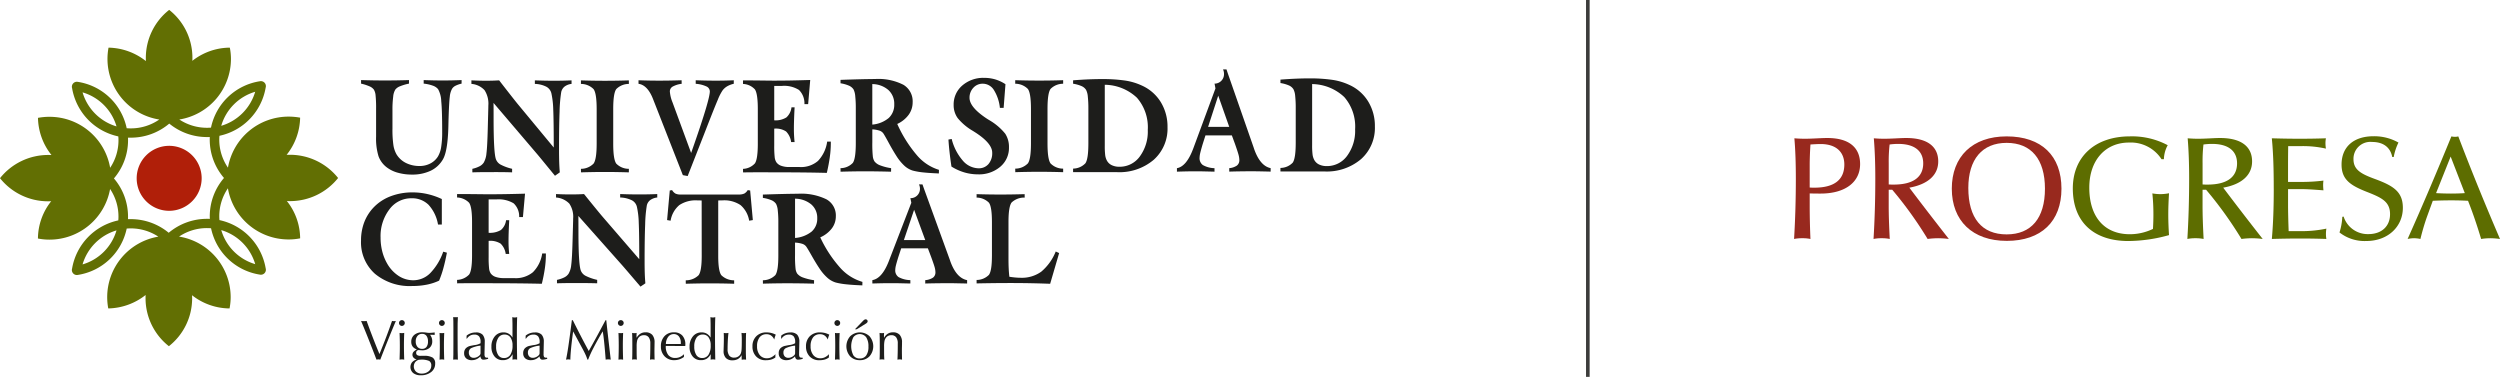 <svg id="Grupo_277" data-name="Grupo 277" xmlns="http://www.w3.org/2000/svg" xmlns:xlink="http://www.w3.org/1999/xlink" width="475.566" height="71.687" viewBox="0 0 475.566 71.687">
  <defs>
    <clipPath id="clip-path">
      <rect id="Rectángulo_262" data-name="Rectángulo 262" width="475.566" height="71.687" fill="none"/>
    </clipPath>
  </defs>
  <path id="Trazado_1189" data-name="Trazado 1189" d="M225.943,0V71.687h.688V0Z" transform="translate(75.76 0)" fill="#3c3c3b"/>
  <g id="Grupo_276" data-name="Grupo 276" transform="translate(0 0)">
    <g id="Grupo_275" data-name="Grupo 275" clip-path="url(#clip-path)">
      <path id="Trazado_1190" data-name="Trazado 1190" d="M255.918,27.454c0-2.943-.084-5.523-.279-7.738.672.057,1.345.084,1.962.084,1.6,0,3.028-.139,4.318-.139,4.066,0,6.224,1.765,6.224,4.962,0,3.392-2.776,5.607-7.514,5.607-.589,0-1.261,0-2.075-.028v2.355c0,1.541.029,3.644.142,6.308a7.2,7.2,0,0,0-1.544-.14,7.424,7.424,0,0,0-1.569.14c.224-3.728.335-7.542.335-11.412m3.533,1.654c3.784,0,5.691-1.514,5.691-4.4,0-2.413-1.6-3.9-4.513-3.9-.393,0-1.066.028-1.934.085-.112,1.793-.142,3.082-.142,3.812V29.08c.308.028.617.028.9.028" transform="translate(85.698 6.592)" fill="#98291e"/>
      <path id="Trazado_1191" data-name="Trazado 1191" d="M269.985,38.865a7.168,7.168,0,0,0-1.542-.139,7.317,7.317,0,0,0-1.541.139c.224-3.7.336-7.514.336-11.494,0-2.8-.085-5.328-.282-7.655q1.009.086,1.935.085c1.6,0,3.028-.14,4.233-.14,3.983,0,6.085,1.6,6.085,4.457,0,2.55-1.907,4.345-5.495,4.99q3.363,4.459,7.514,9.757a16.756,16.756,0,0,0-2.048-.139,15.815,15.815,0,0,0-1.99.139,73.647,73.647,0,0,0-6.729-9.364h-.673v3.057c0,1.962.084,4.065.2,6.308m.757-10.345c3.7,0,5.607-1.43,5.607-4.037,0-2.355-1.654-3.7-4.738-3.7a11.7,11.7,0,0,0-1.654.112,28.143,28.143,0,0,0-.168,3.56v4.038c.337.028.645.028.953.028" transform="translate(89.494 6.592)" fill="#98291e"/>
      <path id="Trazado_1192" data-name="Trazado 1192" d="M278.052,29.382c0-6.113,3.926-9.953,10.43-9.953,6.646,0,10.43,3.7,10.43,9.953,0,6.224-3.842,9.924-10.4,9.924-6.532,0-10.458-3.84-10.458-9.924m3.141-.14c0,5.748,2.58,8.83,7.289,8.83,4.682,0,7.289-3.082,7.289-8.69s-2.608-8.72-7.289-8.72c-4.654,0-7.289,3.141-7.289,8.579" transform="translate(93.232 6.515)" fill="#98291e"/>
      <path id="Trazado_1193" data-name="Trazado 1193" d="M305.891,39.335c-6.729,0-10.6-3.7-10.6-10.009,0-6,4.206-9.9,10.877-9.9a14.433,14.433,0,0,1,7.177,1.682,5.816,5.816,0,0,0-.728,2.664h-.449a6.955,6.955,0,0,0-6.2-3.169c-4.456,0-7.542,3.336-7.542,8.578,0,5.58,2.888,8.86,7.71,8.86a10.193,10.193,0,0,0,4.4-1.009c.057-.924.086-1.821.086-2.747a38.388,38.388,0,0,0-.2-4.009,9.055,9.055,0,0,0,1.487.139,8.536,8.536,0,0,0,1.681-.168c-.083,1.375-.14,2.72-.14,4.038s.057,2.635.14,3.924a29.1,29.1,0,0,1-7.709,1.122" transform="translate(99.013 6.515)" fill="#5d6d00"/>
      <path id="Trazado_1194" data-name="Trazado 1194" d="M314.695,38.865a7.184,7.184,0,0,0-1.542-.139,7.33,7.33,0,0,0-1.542.139c.224-3.7.337-7.514.337-11.494,0-2.8-.085-5.328-.28-7.655.673.057,1.317.085,1.935.085,1.6,0,3.028-.14,4.233-.14,3.982,0,6.085,1.6,6.085,4.457,0,2.55-1.907,4.345-5.495,4.99,2.242,2.972,4.736,6.225,7.514,9.757a16.756,16.756,0,0,0-2.048-.139,15.816,15.816,0,0,0-1.99.139,73.92,73.92,0,0,0-6.729-9.364H314.5v3.057c0,1.962.084,4.065.2,6.308m.756-10.345c3.7,0,5.607-1.43,5.607-4.037,0-2.355-1.653-3.7-4.738-3.7a11.723,11.723,0,0,0-1.654.112,28.368,28.368,0,0,0-.167,3.56v4.038c.336.028.645.028.952.028" transform="translate(104.485 6.592)" fill="#5d6d00"/>
      <path id="Trazado_1195" data-name="Trazado 1195" d="M324.007,29.291c0-3.561-.083-6.758-.365-9.59,1.852.057,3.619.085,5.329.085q2.606,0,4.962-.085a5.149,5.149,0,0,0-.087.955,6.525,6.525,0,0,0,.087,1.009,19.879,19.879,0,0,0-4.627-.477h-2.55c-.029,2.074-.029,3.393-.029,3.924V28h2.832a33.447,33.447,0,0,0,3.9-.251,7.42,7.42,0,0,0-.057.841c0,.307.029.644.057,1.008-1.823-.14-3.138-.224-3.982-.224h-2.747v2.972c0,1.066.029,2.748.112,5.019h2.552a23.138,23.138,0,0,0,4.626-.478,5.985,5.985,0,0,0-.083,1.009,5.128,5.128,0,0,0,.083.953q-2.354-.084-4.963-.084c-1.737,0-3.532.028-5.411.084.252-2.831.365-6,.365-9.559" transform="translate(108.519 6.606)" fill="#5d6d00"/>
      <path id="Trazado_1196" data-name="Trazado 1196" d="M334.067,34.688a4.8,4.8,0,0,0,4.71,3.337c2.552,0,4.122-1.516,4.122-3.786,0-2.355-1.542-3.113-4.234-4.177-3.337-1.291-4.99-2.413-4.99-5.27,0-3.31,2.243-5.383,6.085-5.383a9.351,9.351,0,0,1,4.738,1.2,10.5,10.5,0,0,0-.9,2.748h-.28c-.366-1.851-1.712-2.86-3.842-2.86a3.207,3.207,0,0,0-3.532,3.281c0,2.019,1.458,2.8,4.065,3.756,3.5,1.29,5.327,2.412,5.327,5.495,0,3.533-2.8,6.308-6.953,6.308a7.736,7.736,0,0,1-5.1-1.625,11.541,11.541,0,0,0,.534-2.972Z" transform="translate(111.751 6.508)" fill="#5d6d00"/>
      <path id="Trazado_1197" data-name="Trazado 1197" d="M351.311,19.43a3.143,3.143,0,0,0,.673.084,2.39,2.39,0,0,0,.645-.084q3.657,9.588,7.933,19.513a14.151,14.151,0,0,0-1.849-.14,11.614,11.614,0,0,0-1.739.14c-.757-2.524-1.57-4.935-2.494-7.263-1.009-.055-2.075-.083-3.169-.083q-1.68,0-3.533.083l-1.092,3c-.478,1.346-.9,2.776-1.263,4.262a5.779,5.779,0,0,0-1.2-.14,6.08,6.08,0,0,0-1.234.14c2.972-6.644,5.719-13.149,8.327-19.513m-.028,10.877c.9,0,1.765-.028,2.58-.084l-2.692-6.954L348.4,30.223c1.01.056,1.962.084,2.887.084" transform="translate(115.004 6.515)" fill="#5d6d00"/>
      <path id="Trazado_1198" data-name="Trazado 1198" d="M54.372,53.085q-.827-2.165-1.549-3.981t-1.386-3.385c.084.013.17.024.255.031s.179.011.278.011.191,0,.279-.011.17-.017.247-.031q.545,1.512,1.151,3.085t1.289,3.217q.665-1.612,1.265-3.187t1.128-3.114a1.479,1.479,0,0,0,.171.031,1.369,1.369,0,0,0,.187.011,1.548,1.548,0,0,0,.2-.011,1.223,1.223,0,0,0,.171-.031q-.753,1.781-1.49,3.613t-1.476,3.752c-.068-.013-.13-.025-.187-.035a1.264,1.264,0,0,0-.172-.013,1.244,1.244,0,0,0-.171.013c-.057.009-.12.021-.187.035" transform="translate(17.247 15.33)" fill="#1d1d1b"/>
      <path id="Trazado_1199" data-name="Trazado 1199" d="M56.843,46.15a.525.525,0,0,1,.16-.387.551.551,0,0,1,.774,0,.521.521,0,0,1,.162.387.539.539,0,0,1-.162.393.542.542,0,0,1-.774,0,.543.543,0,0,1-.16-.393m.105,6.978q.026-.743.04-1.4C57,51.283,57,50.86,57,50.451q0-.557-.012-1.156t-.04-1.257c.069.015.142.024.211.032s.147.011.231.011a2.177,2.177,0,0,0,.238-.013c.073-.009.143-.019.206-.029q-.026.675-.04,1.269t-.013,1.147q0,.613.013,1.274t.04,1.4c-.077-.016-.154-.028-.227-.039a1.71,1.71,0,0,0-.216-.013,1.782,1.782,0,0,0-.2.012c-.071.009-.15.023-.238.04" transform="translate(19.06 15.291)" fill="#1d1d1b"/>
      <path id="Trazado_1200" data-name="Trazado 1200" d="M59.707,50.592a1.546,1.546,0,0,1-.809-.531,1.487,1.487,0,0,1-.271-.912,1.641,1.641,0,0,1,.58-1.322,2.35,2.35,0,0,1,1.57-.49,5.211,5.211,0,0,1,.705.057,5.059,5.059,0,0,0,.554.057c.084,0,.219-.007.407-.02s.4-.035.641-.064l-.005.474c-.116-.009-.228-.017-.338-.023s-.216-.008-.326-.008H62.2a2.173,2.173,0,0,1,.319.588,1.952,1.952,0,0,1,.1.64,1.6,1.6,0,0,1-.522,1.267,2.084,2.084,0,0,1-1.433.461q-.142,0-.341-.02c-.131-.015-.218-.021-.255-.021a.494.494,0,0,0-.369.138.5.5,0,0,0-.138.369.505.505,0,0,0,.195.447,1.155,1.155,0,0,0,.648.138h.606a3.084,3.084,0,0,1,1.686.336,1.28,1.28,0,0,1,.479,1.128,1.984,1.984,0,0,1-.758,1.614,3.053,3.053,0,0,1-1.992.62A2.219,2.219,0,0,1,59,55.092a1.5,1.5,0,0,1-.238-2.031,1.9,1.9,0,0,1,.909-.555,1.141,1.141,0,0,1-.6-.332.829.829,0,0,1-.219-.574.82.82,0,0,1,.2-.538,2.141,2.141,0,0,1,.654-.469m.358,1.976a1.367,1.367,0,0,0-.709.474,1.391,1.391,0,0,0,.166,1.773,1.539,1.539,0,0,0,1.08.377,2,2,0,0,0,1.318-.427,1.348,1.348,0,0,0,.517-1.084.958.958,0,0,0-.4-.888,3.575,3.575,0,0,0-1.642-.246c-.031,0-.071,0-.118.005l-.214.016m1.744-3.509a1.669,1.669,0,0,0-.29-1.054,1,1,0,0,0-.832-.369,1.091,1.091,0,0,0-.876.393,1.543,1.543,0,0,0-.331,1.03A1.578,1.578,0,0,0,59.8,50.11a1.1,1.1,0,0,0,.888.377,1,1,0,0,0,.837-.361,1.7,1.7,0,0,0,.284-1.067" transform="translate(19.606 15.872)" fill="#1d1d1b"/>
      <path id="Trazado_1201" data-name="Trazado 1201" d="M62.541,46.15a.525.525,0,0,1,.16-.387.551.551,0,0,1,.774,0,.521.521,0,0,1,.162.387.539.539,0,0,1-.162.393.542.542,0,0,1-.774,0,.543.543,0,0,1-.16-.393m.105,6.978q.026-.743.04-1.4c.008-.441.012-.864.012-1.273q0-.557-.012-1.156t-.04-1.257c.069.015.142.024.211.032s.147.011.231.011a2.177,2.177,0,0,0,.238-.013c.073-.009.143-.019.206-.029q-.026.675-.04,1.269t-.013,1.147q0,.613.013,1.274t.04,1.4c-.077-.016-.154-.028-.227-.039a1.71,1.71,0,0,0-.216-.013,1.782,1.782,0,0,0-.2.012c-.071.009-.15.023-.238.04" transform="translate(20.97 15.291)" fill="#1d1d1b"/>
      <path id="Trazado_1202" data-name="Trazado 1202" d="M64.562,53.271q.022-.391.032-.991T64.6,50.12V47.29q0-.963-.011-1.381c-.007-.276-.017-.521-.032-.732l.25.016c.065,0,.126.005.183.005s.118,0,.187-.005l.276-.016q-.032.533-.045,1.2T65.4,48.5q0,1.949.013,3.049t.04,1.72q-.116-.016-.232-.024c-.077-.005-.152-.008-.226-.008s-.152,0-.224.008-.142.013-.208.024" transform="translate(21.648 15.148)" fill="#1d1d1b"/>
      <path id="Trazado_1203" data-name="Trazado 1203" d="M69.213,51.913a2.361,2.361,0,0,1-.745.539,2.064,2.064,0,0,1-.861.183,1.6,1.6,0,0,1-1.1-.346,1.241,1.241,0,0,1-.387-.977,1.327,1.327,0,0,1,.308-.919,1.723,1.723,0,0,1,.94-.487c.179-.04.423-.087.733-.143a2.937,2.937,0,0,0,1.148-.353v-.227a1.644,1.644,0,0,0-.287-1.078,1.143,1.143,0,0,0-.915-.335,1.608,1.608,0,0,0-.791.192,1.759,1.759,0,0,0-.6.573h-.084l.021-.57a2.574,2.574,0,0,1,.8-.45,2.849,2.849,0,0,1,.943-.155,1.714,1.714,0,0,1,1.3.429,1.975,1.975,0,0,1,.406,1.383v.132l-.043,1.844v.3a1.09,1.09,0,0,0,.1.574.437.437,0,0,0,.374.136c.049,0,.087,0,.113,0l.071,0,.043.211-.032.011a3.2,3.2,0,0,1-.853.164.533.533,0,0,1-.4-.146.892.892,0,0,1-.192-.482m.016-2.05a5.622,5.622,0,0,0-1.817.5.9.9,0,0,0-.406.8,1.062,1.062,0,0,0,.25.756.927.927,0,0,0,.709.266,1.415,1.415,0,0,0,.566-.13,1.625,1.625,0,0,0,.514-.345.658.658,0,0,0,.139-.192.649.649,0,0,0,.045-.271V49.863Z" transform="translate(22.17 15.88)" fill="#1d1d1b"/>
      <path id="Trazado_1204" data-name="Trazado 1204" d="M74.012,53.271c.007-.162.011-.29.015-.382s.005-.179.005-.255c0-.114,0-.2,0-.251s-.007-.105-.012-.155a2.144,2.144,0,0,1-.754.861,2.04,2.04,0,0,1-1.091.276,1.955,1.955,0,0,1-1.572-.7,2.776,2.776,0,0,1-.593-1.855,2.956,2.956,0,0,1,.638-1.974,2.063,2.063,0,0,1,1.65-.756,1.926,1.926,0,0,1,.984.246,2.094,2.094,0,0,1,.732.745V47.133c0-.34,0-.674-.009-1s-.016-.644-.028-.956a2.174,2.174,0,0,0,.266.057,1.259,1.259,0,0,0,.4,0,1.926,1.926,0,0,0,.26-.057q-.024.627-.039,1.446t-.013,2.015q0,1.166.013,2.319t.039,2.313c-.077-.017-.151-.031-.223-.04a1.946,1.946,0,0,0-.214-.012,2.082,2.082,0,0,0-.219.012c-.075.009-.154.023-.234.04m-1.5-4.779a1.364,1.364,0,0,0-1.186.6A2.907,2.907,0,0,0,70.9,50.78a2.845,2.845,0,0,0,.39,1.606,1.251,1.251,0,0,0,1.1.574,1.38,1.38,0,0,0,1.21-.618,3.114,3.114,0,0,0,.423-1.768,2.575,2.575,0,0,0-.4-1.54,1.306,1.306,0,0,0-1.115-.542" transform="translate(23.474 15.148)" fill="#1d1d1b"/>
      <path id="Trazado_1205" data-name="Trazado 1205" d="M77.626,51.913a2.361,2.361,0,0,1-.745.539,2.064,2.064,0,0,1-.861.183,1.6,1.6,0,0,1-1.1-.346,1.241,1.241,0,0,1-.387-.977,1.327,1.327,0,0,1,.308-.919,1.723,1.723,0,0,1,.94-.487c.179-.04.423-.087.733-.143a2.937,2.937,0,0,0,1.148-.353v-.227a1.644,1.644,0,0,0-.287-1.078,1.143,1.143,0,0,0-.915-.335,1.608,1.608,0,0,0-.79.192,1.759,1.759,0,0,0-.6.573h-.084l.021-.57a2.574,2.574,0,0,1,.8-.45,2.849,2.849,0,0,1,.943-.155,1.714,1.714,0,0,1,1.3.429,1.975,1.975,0,0,1,.406,1.383v.132l-.043,1.844v.3a1.09,1.09,0,0,0,.1.574.437.437,0,0,0,.374.136c.049,0,.087,0,.114,0l.071,0,.043.211-.032.011a3.2,3.2,0,0,1-.853.164.533.533,0,0,1-.4-.146.892.892,0,0,1-.192-.482m.016-2.05a5.622,5.622,0,0,0-1.817.5.9.9,0,0,0-.406.8,1.062,1.062,0,0,0,.25.756.927.927,0,0,0,.709.266,1.415,1.415,0,0,0,.566-.13,1.625,1.625,0,0,0,.514-.345.659.659,0,0,0,.139-.192.649.649,0,0,0,.045-.271V49.863Z" transform="translate(24.991 15.88)" fill="#1d1d1b"/>
      <path id="Trazado_1206" data-name="Trazado 1206" d="M80.633,53.124q.2-.889.453-2.585t.66-4.923h.18q.955,1.917,1.674,3.3t1.359,2.556q.707-1.25,1.485-2.68t1.708-3.179h.142q.148,1.422.347,3.167t.5,4.341c-.089-.017-.172-.031-.252-.04a2.239,2.239,0,0,0-.463,0c-.079.009-.16.023-.248.04q-.138-1.9-.288-3.33t-.278-2.055q-1,1.68-1.735,3.111a19.832,19.832,0,0,0-1.031,2.263H84.7a6.656,6.656,0,0,0-.355-.937q-.232-.517-.672-1.318L81.992,47.75q-.246,1.739-.383,3.13c-.091.928-.143,1.676-.147,2.245-.071-.017-.14-.031-.2-.04a1.6,1.6,0,0,0-.194-.012,1.726,1.726,0,0,0-.2.012c-.071.009-.148.023-.234.04" transform="translate(27.037 15.295)" fill="#1d1d1b"/>
      <path id="Trazado_1207" data-name="Trazado 1207" d="M88.028,46.15a.525.525,0,0,1,.16-.387.551.551,0,0,1,.774,0,.521.521,0,0,1,.162.387.539.539,0,0,1-.162.393.542.542,0,0,1-.774,0,.543.543,0,0,1-.16-.393m.105,6.978q.026-.743.04-1.4c.008-.441.012-.864.012-1.273q0-.557-.012-1.156t-.04-1.257c.069.015.142.024.211.032s.147.011.231.011a2.177,2.177,0,0,0,.238-.013c.073-.009.143-.019.206-.029q-.026.675-.04,1.269t-.013,1.147q0,.613.013,1.274t.04,1.4c-.077-.016-.154-.028-.227-.039a1.71,1.71,0,0,0-.216-.013,1.782,1.782,0,0,0-.2.012c-.071.009-.15.023-.238.04" transform="translate(29.516 15.291)" fill="#1d1d1b"/>
      <path id="Trazado_1208" data-name="Trazado 1208" d="M90.049,52.545c.015-.214.025-.449.032-.7s.011-.645.011-1.172V49.9q0-1.054-.011-1.546t-.032-.9c.067.015.138.025.211.035a2.13,2.13,0,0,0,.231.013c.085,0,.162,0,.23-.011a.945.945,0,0,0,.187-.037V47.5c-.015.224-.021.391-.021.5,0,.041,0,.105.005.192s.005.152.005.2a2.195,2.195,0,0,1,.73-.791,1.805,1.805,0,0,1,.967-.259,1.649,1.649,0,0,1,1.294.485,2.107,2.107,0,0,1,.434,1.445q0,.268-.011.792c-.007.35-.011.608-.011.772q0,.407.008.831t.019.877q-.12-.026-.232-.04a1.893,1.893,0,0,0-.2-.012,1.782,1.782,0,0,0-.208.012c-.069.009-.147.023-.235.04q.032-.565.048-1.33t.015-1.727a1.935,1.935,0,0,0-.307-1.2,1.091,1.091,0,0,0-.92-.4,1.34,1.34,0,0,0-.572.116,1.176,1.176,0,0,0-.435.347,1.572,1.572,0,0,0-.284.606,5.063,5.063,0,0,0-.084,1.08v.485c0,.621,0,1.064.011,1.327s.017.494.032.69q-.136-.026-.248-.04a1.935,1.935,0,0,0-.211-.012,1.839,1.839,0,0,0-.21.012q-.106.014-.232.04" transform="translate(30.194 15.875)" fill="#1d1d1b"/>
      <path id="Trazado_1209" data-name="Trazado 1209" d="M98.531,52.029a3.248,3.248,0,0,1-.877.458,3.006,3.006,0,0,1-.956.152,2.448,2.448,0,0,1-1.84-.729,2.622,2.622,0,0,1-.705-1.9,2.73,2.73,0,0,1,.677-1.936,2.343,2.343,0,0,1,1.8-.729,2.07,2.07,0,0,1,1.6.613A2.468,2.468,0,0,1,98.8,49.7c0,.024,0,.063-.005.115s-.005.093-.005.122H95.08v.037a2.613,2.613,0,0,0,.463,1.67,1.638,1.638,0,0,0,1.35.574,2.169,2.169,0,0,0,.88-.179,2.7,2.7,0,0,0,.78-.543c-.007.114-.012.2-.016.256s-.005.107-.005.15ZM95.1,49.558h2.84v-.184a1.959,1.959,0,0,0-.358-1.246,1.2,1.2,0,0,0-.991-.451,1.286,1.286,0,0,0-1.047.519,2.268,2.268,0,0,0-.445,1.362" transform="translate(31.57 15.875)" fill="#1d1d1b"/>
      <path id="Trazado_1210" data-name="Trazado 1210" d="M102.238,53.271c.007-.162.011-.29.015-.382s.005-.179.005-.255c0-.114,0-.2,0-.251s-.007-.105-.012-.155a2.144,2.144,0,0,1-.754.861,2.04,2.04,0,0,1-1.091.276,1.955,1.955,0,0,1-1.572-.7,2.776,2.776,0,0,1-.593-1.855,2.956,2.956,0,0,1,.638-1.974,2.063,2.063,0,0,1,1.65-.756,1.926,1.926,0,0,1,.984.246,2.094,2.094,0,0,1,.732.745V47.133c0-.34,0-.674-.009-1s-.016-.644-.028-.956a2.174,2.174,0,0,0,.266.057,1.259,1.259,0,0,0,.4,0,1.972,1.972,0,0,0,.26-.057q-.024.627-.039,1.446t-.013,2.015q0,1.166.013,2.319t.039,2.313c-.077-.017-.151-.031-.223-.04a1.946,1.946,0,0,0-.214-.012,2.081,2.081,0,0,0-.219.012c-.075.009-.154.023-.234.04m-1.5-4.779a1.364,1.364,0,0,0-1.186.6,2.907,2.907,0,0,0-.422,1.686,2.845,2.845,0,0,0,.39,1.606,1.251,1.251,0,0,0,1.1.574,1.38,1.38,0,0,0,1.21-.618,3.114,3.114,0,0,0,.423-1.768,2.575,2.575,0,0,0-.4-1.54,1.306,1.306,0,0,0-1.115-.542" transform="translate(32.938 15.148)" fill="#1d1d1b"/>
      <path id="Trazado_1211" data-name="Trazado 1211" d="M106.523,52.528v-.195c0-.108-.005-.3-.016-.58,0-.045-.005-.079-.005-.1a1.838,1.838,0,0,1-.7.742,2.043,2.043,0,0,1-1.03.243,1.659,1.659,0,0,1-1.262-.453,1.866,1.866,0,0,1-.43-1.329c0-.056.009-.363.027-.919s.027-1.091.027-1.6c0-.112,0-.235-.005-.369s-.009-.315-.016-.543a1.53,1.53,0,0,0,.2.032c.069.007.147.011.232.011s.164,0,.239-.009a1.818,1.818,0,0,0,.224-.033c-.057.509-.1,1.019-.124,1.53s-.04,1.013-.04,1.513a2.076,2.076,0,0,0,.306,1.258,1.133,1.133,0,0,0,.959.4,1.376,1.376,0,0,0,.746-.206,1.257,1.257,0,0,0,.493-.569,2.388,2.388,0,0,0,.15-.706q.046-.469.045-1.9c0-.224,0-.449-.013-.669s-.023-.439-.04-.654c.068.011.138.021.211.029a2.24,2.24,0,0,0,.243.013,1.924,1.924,0,0,0,.22-.012c.071-.008.138-.017.2-.031-.016.284-.029.666-.036,1.148s-.011,1.1-.011,1.873c0,.5,0,.9.011,1.2s.02.589.036.873c-.016,0-.068-.005-.152-.016a1.715,1.715,0,0,0-.206-.016c-.059,0-.123,0-.187.008s-.164.017-.3.035" transform="translate(34.564 15.903)" fill="#1d1d1b"/>
      <path id="Trazado_1212" data-name="Trazado 1212" d="M111.562,52.111a2.4,2.4,0,0,1-.8.406,3.752,3.752,0,0,1-1.04.131,2.419,2.419,0,0,1-1.831-.724,2.65,2.65,0,0,1-.693-1.915,2.6,2.6,0,0,1,.732-1.93,2.641,2.641,0,0,1,1.944-.726,3.735,3.735,0,0,1,.9.108,3.794,3.794,0,0,1,.853.323c-.056.135-.109.278-.158.433s-.093.319-.132.5a1.764,1.764,0,0,0-.593-.764,1.486,1.486,0,0,0-.872-.254,1.592,1.592,0,0,0-1.33.6,2.7,2.7,0,0,0-.471,1.7,2.528,2.528,0,0,0,.509,1.662,1.681,1.681,0,0,0,1.367.613,1.913,1.913,0,0,0,.843-.19,2.8,2.8,0,0,0,.785-.59.484.484,0,0,1-.005.064q-.016.236-.016.337c0,.064,0,.109,0,.138a.679.679,0,0,0,.008.079" transform="translate(35.943 15.878)" fill="#1d1d1b"/>
      <path id="Trazado_1213" data-name="Trazado 1213" d="M114.028,51.913a2.376,2.376,0,0,1-.745.539,2.064,2.064,0,0,1-.861.183,1.6,1.6,0,0,1-1.1-.346,1.241,1.241,0,0,1-.387-.977,1.327,1.327,0,0,1,.308-.919,1.723,1.723,0,0,1,.94-.487c.179-.04.423-.087.733-.143a2.937,2.937,0,0,0,1.148-.353v-.227a1.644,1.644,0,0,0-.287-1.078,1.143,1.143,0,0,0-.915-.335,1.608,1.608,0,0,0-.79.192,1.759,1.759,0,0,0-.6.573h-.084l.021-.57a2.574,2.574,0,0,1,.8-.45,2.849,2.849,0,0,1,.943-.155,1.714,1.714,0,0,1,1.3.429,1.975,1.975,0,0,1,.406,1.383v.132l-.043,1.844v.3a1.09,1.09,0,0,0,.1.574.437.437,0,0,0,.374.136c.049,0,.087,0,.113,0l.071,0,.043.211-.032.011a3.2,3.2,0,0,1-.853.164.533.533,0,0,1-.4-.146.892.892,0,0,1-.192-.482m.016-2.05a5.622,5.622,0,0,0-1.817.5.9.9,0,0,0-.406.8,1.062,1.062,0,0,0,.25.756.927.927,0,0,0,.709.266,1.415,1.415,0,0,0,.566-.13,1.624,1.624,0,0,0,.514-.345.658.658,0,0,0,.139-.192.649.649,0,0,0,.045-.271V49.863Z" transform="translate(37.197 15.88)" fill="#1d1d1b"/>
      <path id="Trazado_1214" data-name="Trazado 1214" d="M119.188,52.111a2.408,2.408,0,0,1-.8.406,3.759,3.759,0,0,1-1.04.131,2.425,2.425,0,0,1-1.832-.724,2.649,2.649,0,0,1-.692-1.915,2.6,2.6,0,0,1,.73-1.93,2.642,2.642,0,0,1,1.946-.726,3.724,3.724,0,0,1,.9.108,3.794,3.794,0,0,1,.853.323c-.056.135-.109.278-.158.433a5.123,5.123,0,0,0-.131.5,1.774,1.774,0,0,0-.593-.764,1.489,1.489,0,0,0-.872-.254,1.593,1.593,0,0,0-1.331.6,2.7,2.7,0,0,0-.47,1.7,2.535,2.535,0,0,0,.507,1.662,1.682,1.682,0,0,0,1.369.613,1.911,1.911,0,0,0,.841-.19,2.8,2.8,0,0,0,.786-.59.355.355,0,0,1-.007.064c-.009.158-.016.27-.016.337s0,.109,0,.138,0,.055.007.079" transform="translate(38.5 15.878)" fill="#1d1d1b"/>
      <path id="Trazado_1215" data-name="Trazado 1215" d="M118.87,46.15a.525.525,0,0,1,.16-.387.551.551,0,0,1,.774,0,.521.521,0,0,1,.162.387.539.539,0,0,1-.162.393.542.542,0,0,1-.774,0,.544.544,0,0,1-.16-.393m.105,6.978q.026-.743.04-1.4c.008-.441.012-.864.012-1.273q0-.557-.012-1.156t-.04-1.257c.069.015.142.024.211.032s.147.011.231.011a2.177,2.177,0,0,0,.238-.013c.073-.009.143-.019.206-.029q-.026.675-.04,1.269t-.013,1.147q0,.613.013,1.274t.04,1.4c-.077-.016-.154-.028-.227-.039a1.71,1.71,0,0,0-.216-.013,1.782,1.782,0,0,0-.2.012c-.071.009-.15.023-.238.04" transform="translate(39.858 15.291)" fill="#1d1d1b"/>
      <path id="Trazado_1216" data-name="Trazado 1216" d="M123.129,53.26a2.453,2.453,0,0,1-1.841-.736,2.885,2.885,0,0,1,.008-3.807,2.66,2.66,0,0,1,3.679-.008,2.916,2.916,0,0,1,0,3.818,2.459,2.459,0,0,1-1.843.733m0-.322a1.414,1.414,0,0,0,1.22-.577,2.836,2.836,0,0,0,.419-1.678,3.129,3.129,0,0,0-.422-1.776,1.542,1.542,0,0,0-2.442-.02,3.808,3.808,0,0,0,0,3.458,1.4,1.4,0,0,0,1.222.593M122.2,47.38l1.522-1.576a1.61,1.61,0,0,1,.292-.247.423.423,0,0,1,.214-.064.384.384,0,0,1,.282.105.361.361,0,0,1,.108.274.355.355,0,0,1-.081.216.969.969,0,0,1-.244.211l-1.74,1.08Z" transform="translate(40.429 15.254)" fill="#1d1d1b"/>
      <path id="Trazado_1217" data-name="Trazado 1217" d="M125.3,52.545c.015-.214.025-.449.032-.7s.011-.645.011-1.172V49.9q0-1.054-.011-1.546t-.032-.9c.067.015.138.025.211.035a2.13,2.13,0,0,0,.231.013c.085,0,.162,0,.23-.011a.945.945,0,0,0,.187-.037V47.5c-.015.224-.021.391-.021.5,0,.041,0,.105.005.192s.005.152.005.2a2.195,2.195,0,0,1,.73-.791,1.805,1.805,0,0,1,.967-.259,1.649,1.649,0,0,1,1.294.485,2.107,2.107,0,0,1,.434,1.445c0,.179,0,.443-.011.792s-.011.608-.011.772q0,.407.008.831t.019.877q-.12-.026-.232-.04a1.893,1.893,0,0,0-.2-.012,1.782,1.782,0,0,0-.208.012c-.069.009-.147.023-.235.04q.032-.565.048-1.33t.015-1.727a1.935,1.935,0,0,0-.307-1.2,1.091,1.091,0,0,0-.92-.4,1.34,1.34,0,0,0-.572.116,1.176,1.176,0,0,0-.435.347,1.572,1.572,0,0,0-.284.606,5.064,5.064,0,0,0-.084,1.08v.485c0,.621,0,1.064.011,1.327s.017.494.032.69q-.136-.026-.248-.04a1.935,1.935,0,0,0-.211-.012,1.84,1.84,0,0,0-.21.012q-.106.014-.232.04" transform="translate(42.014 15.875)" fill="#1d1d1b"/>
      <path id="Trazado_1218" data-name="Trazado 1218" d="M32.2,23.037a11.3,11.3,0,0,1-7.324,2.679c-.179,0-.357,0-.53-.005.009.163.013.32.013.478a11.168,11.168,0,0,1-2.688,7.279,11.169,11.169,0,0,1,2.684,7.273c0,.159,0,.315-.013.478.174,0,.351-.005.53-.005a11.3,11.3,0,0,1,7.221,2.594,11.3,11.3,0,0,1,7.293-2.653c.178,0,.355,0,.529.005-.009-.163-.012-.32-.012-.478a11.165,11.165,0,0,1,2.708-7.3,11.171,11.171,0,0,1-2.713-7.309c0-.158,0-.315.012-.478-.174,0-.351.005-.529.005a11.3,11.3,0,0,1-7.181-2.56M20.593,58.2a11.848,11.848,0,0,1-.2-2.182A11.675,11.675,0,0,1,30.12,44.544a9.526,9.526,0,0,0-5.252-1.569c-.266,0-.527.011-.766.031a11.253,11.253,0,0,1-9.3,8.82.948.948,0,0,1-1.088-1.214A11.307,11.307,0,0,1,22.5,41.454a6.661,6.661,0,0,0,.035-.726,9.4,9.4,0,0,0-1.593-5.25A11.7,11.7,0,0,1,9.417,45.113a11.352,11.352,0,0,1-2.2-.212,11.507,11.507,0,0,1,2.528-7.1c-.2.016-.394.021-.59.021A11.693,11.693,0,0,1,0,33.423a11.722,11.722,0,0,1,9.182-4.417c.206,0,.41.005.612.013a11.671,11.671,0,0,1-2.57-7.072,12.087,12.087,0,0,1,2.194-.2,11.7,11.7,0,0,1,11.534,9.7A9.406,9.406,0,0,0,22.539,26.2a6.346,6.346,0,0,0-.036-.726,11.306,11.306,0,0,1-8.786-9.156A.948.948,0,0,1,14.8,15.1a11.254,11.254,0,0,1,9.3,8.821c.238.019.5.029.766.029A9.516,9.516,0,0,0,30.3,22.265a11.677,11.677,0,0,1-9.855-11.492,11.848,11.848,0,0,1,.2-2.182,11.811,11.811,0,0,1,7.109,2.557c-.008-.2-.013-.4-.013-.608a11.613,11.613,0,0,1,4.441-9.133,11.59,11.59,0,0,1,4.421,9.111c0,.195,0,.39-.021.586a11.656,11.656,0,0,1,7.137-2.514,11.136,11.136,0,0,1,.214,2.183,11.679,11.679,0,0,1-9.823,11.488,9.538,9.538,0,0,0,5.262,1.574c.264,0,.527-.011.766-.031a11.251,11.251,0,0,1,9.3-8.82A.948.948,0,0,1,50.535,16.2a11.309,11.309,0,0,1-8.788,9.158,6.665,6.665,0,0,0-.036.726,9.413,9.413,0,0,0,1.652,5.336A11.7,11.7,0,0,1,54.9,21.711a12.1,12.1,0,0,1,2.194.2,11.675,11.675,0,0,1-2.572,7.072c.2-.008.406-.013.612-.013a11.72,11.72,0,0,1,9.182,4.417,11.693,11.693,0,0,1-9.159,4.4c-.2,0-.391-.005-.589-.021a11.516,11.516,0,0,1,2.528,7.1,11.258,11.258,0,0,1-2.2.212,11.7,11.7,0,0,1-11.541-9.729,9.409,9.409,0,0,0-1.642,5.323,6.665,6.665,0,0,0,.036.726,11.312,11.312,0,0,1,8.788,9.158.948.948,0,0,1-1.088,1.214,11.251,11.251,0,0,1-9.3-8.82c-.239-.02-.5-.031-.766-.031a9.526,9.526,0,0,0-5.321,1.613,11.679,11.679,0,0,1,9.817,11.486,11.035,11.035,0,0,1-.214,2.183,11.647,11.647,0,0,1-7.136-2.514c.016.2.021.391.021.586a11.587,11.587,0,0,1-4.423,9.111,11.616,11.616,0,0,1-4.44-9.133c0-.2.005-.407.013-.608A11.811,11.811,0,0,1,20.593,58.2M15.71,17.111a9.564,9.564,0,0,0,6.456,6.464A9.522,9.522,0,0,0,15.714,17.1M48.546,49.759A9.57,9.57,0,0,0,42.09,43.3a9.517,9.517,0,0,0,6.451,6.472m0-32.775a9.57,9.57,0,0,1-6.456,6.464,9.517,9.517,0,0,1,6.451-6.472M15.706,49.818a9.564,9.564,0,0,1,6.456-6.464,9.519,9.519,0,0,1-6.452,6.472" transform="translate(0 0.472)" fill="#626f03" fill-rule="evenodd"/>
      <path id="Trazado_1219" data-name="Trazado 1219" d="M25.7,33.136A6.181,6.181,0,1,1,31.849,26.9,6.2,6.2,0,0,1,25.7,33.136" transform="translate(6.513 6.966)" fill="#b01f09" fill-rule="evenodd"/>
      <path id="Trazado_1220" data-name="Trazado 1220" d="M66.8,28.67v4.854h-.724a7.372,7.372,0,0,0-1.811-3.766,4.456,4.456,0,0,0-3.257-1.231,5.131,5.131,0,0,0-4.185,2.118,8.384,8.384,0,0,0-1.674,5.365,10.545,10.545,0,0,0,.306,2.569,9.077,9.077,0,0,0,.893,2.273,6.829,6.829,0,0,0,2.194,2.416,5.1,5.1,0,0,0,2.839.856A4.55,4.55,0,0,0,64.6,42.761a11.045,11.045,0,0,0,2.465-4.075l.7.191q-.306,1.63-.673,2.956a19.175,19.175,0,0,1-.809,2.362,10.087,10.087,0,0,1-2.353.766,13.98,13.98,0,0,1-2.749.256,10.335,10.335,0,0,1-7.115-2.338,8.008,8.008,0,0,1-2.635-6.311,9.66,9.66,0,0,1,.621-3.511A8.463,8.463,0,0,1,53.892,30.2,8.778,8.778,0,0,1,57.1,28.129a11.491,11.491,0,0,1,4.129-.72,12.708,12.708,0,0,1,2.828.315,13.385,13.385,0,0,1,2.737.945" transform="translate(17.247 9.19)" fill="#1d1d1b"/>
      <path id="Trazado_1221" data-name="Trazado 1221" d="M76.009,43.654h-2.05a4.611,4.611,0,0,1-1.525-.236,1.87,1.87,0,0,1-.931-.678,2.128,2.128,0,0,1-.3-.941,18.572,18.572,0,0,1-.084-2.153V36.568a3.689,3.689,0,0,1,2.278.523,3.334,3.334,0,0,1,.969,1.958h.669c-.047-.39-.077-.788-.1-1.194s-.033-.824-.033-1.247c0-.5.011-1.076.033-1.735s.055-1.4.1-2.237h-.6a2.911,2.911,0,0,1-.98,1.864,4.052,4.052,0,0,1-2.337.533l0-6.348h1.453a5.53,5.53,0,0,1,3.306.744,3.388,3.388,0,0,1,1.05,2.612h.714l.4-4.452c-1.378.04-2.737.073-4.066.093q-1.436.022-2.867.023c-1.1,0-3.285-.043-5.644-.043h-.351v.654a3.334,3.334,0,0,1,2.286,1c.374.511.564,1.731.564,3.647V39.33q0,2.888-.564,3.652a3.317,3.317,0,0,1-2.286,1.007l.011.654c.58-.008,1.212-.016,1.9-.02s1.7,0,3.02,0c.7,0,1.382,0,2.054.007,1.841,0,3.489.012,4.973.028s2.876.04,4.166.072q.383-1.57.576-2.923a18.063,18.063,0,0,0,.194-2.494v-.354h-.7a6.344,6.344,0,0,1-1.764,3.571,5.128,5.128,0,0,1-3.529,1.128" transform="translate(21.833 9.251)" fill="#1d1d1b"/>
      <path id="Trazado_1222" data-name="Trazado 1222" d="M79.393,44.623v-.654a5.763,5.763,0,0,0,1.386-.47,2.113,2.113,0,0,0,.808-.684,4.033,4.033,0,0,0,.515-1.684q.162-1.184.254-4.5l.068-2.534c.008-.1.012-.25.012-.439.023-.674.033-1.126.033-1.357a4.454,4.454,0,0,0-.729-2.838A3.928,3.928,0,0,0,79.211,28.3v-.654c.5.023.983.041,1.454.053s.925.017,1.363.017.885-.007,1.3-.017.819-.031,1.21-.053l.079.095q2.828,3.5,3.529,4.306l6.9,7.994q0-4.925-.1-6.972a15.6,15.6,0,0,0-.346-2.974,1.889,1.889,0,0,0-.967-1.267,5.339,5.339,0,0,0-2.222-.529v-.654q.971.034,1.893.053c.616.011,1.208.017,1.783.017q.893,0,1.741-.017t1.64-.053V28.3a2.721,2.721,0,0,0-1.339.493,1.745,1.745,0,0,0-.65,1.042,25.6,25.6,0,0,0-.312,3.581q-.106,2.616-.107,6.863,0,1.44.033,2.457t.114,1.885l-.927.63q-1.222-1.428-2.173-2.54t-1.255-1.457L83.465,31.81q.01,1.13.011,3.141.01,6.1.453,7.256a1.927,1.927,0,0,0,.876.976,9.469,9.469,0,0,0,2.234.785v.654q-.713-.024-1.526-.036t-2.41-.012q-1.56,0-2.318.012c-.5.008-.969.02-1.391.036" transform="translate(26.56 9.27)" fill="#1d1d1b"/>
      <path id="Trazado_1223" data-name="Trazado 1223" d="M98.589,44.895l-.011-.654a3.467,3.467,0,0,0,2.442-.964q.6-.773.6-3.687l-.011-10.529c-.091-.008-.192-.013-.306-.017s-.279-.007-.5-.007a5.622,5.622,0,0,0-3.449.9A4.922,4.922,0,0,0,95.7,32.9l-.668-.118.509-5.628.442-.071a1.841,1.841,0,0,0,.622.648,2.071,2.071,0,0,0,.995.186h11.051a2.376,2.376,0,0,0,1.08-.186,1.8,1.8,0,0,0,.64-.648l.463.071.509,5.628-.7.118a4.935,4.935,0,0,0-1.64-2.967,5.571,5.571,0,0,0-3.428-.9c-.219,0-.385,0-.5.007s-.218.009-.316.017V39.59q0,2.914.6,3.687a3.45,3.45,0,0,0,2.432.964v.654q-1.13-.036-2.29-.053t-2.313-.019q-1.154,0-2.3.019t-2.3.053" transform="translate(31.866 9.082)" fill="#1d1d1b"/>
      <path id="Trazado_1224" data-name="Trazado 1224" d="M108.69,44.71l-.012-.654a3.351,3.351,0,0,0,2.365-.969q.577-.767.577-3.683v-6.34a19.544,19.544,0,0,0-.108-2.3,3.372,3.372,0,0,0-.322-1.231,2.012,2.012,0,0,0-.871-.7,6.906,6.906,0,0,0-1.641-.446v-.63q2.478-.082,4.129-.119t2.5-.036a11.02,11.02,0,0,1,5.464,1.059,3.51,3.51,0,0,1,1.787,3.235,3.773,3.773,0,0,1-.764,2.3,5.556,5.556,0,0,1-2.2,1.7,23.717,23.717,0,0,0,3.795,5.787,9.065,9.065,0,0,0,4.225,2.683l-.012.666q-1.843-.07-3.043-.2a13.22,13.22,0,0,1-2-.339,4.217,4.217,0,0,1-1.617-.916,8.954,8.954,0,0,1-1.55-1.844q-.667-1-1.459-2.4T116.9,37.619a1.483,1.483,0,0,0-.73-.494,5.442,5.442,0,0,0-1.374-.232v2.4a21.35,21.35,0,0,0,.1,2.576,2.147,2.147,0,0,0,.322.933,2.473,2.473,0,0,0,1.115.738,10.388,10.388,0,0,0,2.087.511l-.012.654q-1.278-.036-2.528-.053t-2.472-.019q-1.222,0-2.4.019t-2.313.053M114.8,28.542v7.471a5.791,5.791,0,0,0,3.162-1.219,3.242,3.242,0,0,0,1.058-2.54,3.333,3.333,0,0,0-1.126-2.617,4.87,4.87,0,0,0-3.094-1.095" transform="translate(36.44 9.255)" fill="#1d1d1b"/>
      <path id="Trazado_1225" data-name="Trazado 1225" d="M154.18,38.567l.645.3-1.708,5.841q-1.8-.07-3.727-.107t-3.989-.036q-1.5,0-3.07.019t-3.206.053v-.654a3.324,3.324,0,0,0,2.342-.969q.575-.767.576-3.683V32.965q0-2.914-.576-3.683a3.324,3.324,0,0,0-2.342-.969v-.654q1.13.036,2.262.053c.753.012,1.5.019,2.25.019q1.144,0,2.3-.019t2.326-.053l.011.654a3.456,3.456,0,0,0-2.484.928q-.6.773-.6,3.724v6.9c0,.666.011,1.29.037,1.868s.069,1.126.132,1.641c.421.064.812.112,1.168.143s.693.048,1,.048a6.3,6.3,0,0,0,3.891-1.154,9.718,9.718,0,0,0,2.76-3.843" transform="translate(46.65 9.274)" fill="#1d1d1b"/>
      <path id="Trazado_1226" data-name="Trazado 1226" d="M132.22,31.1l2.116,5.759h-4.063Zm-.708-2.215.175.883L127.5,40.628l-.1.26q-1.282,3.285-3.125,3.595v.641c.545-.016,1.1-.032,1.668-.044s1.155-.016,1.761-.016,1.232,0,1.865.016,1.278.028,1.935.044v-.641a4.974,4.974,0,0,1-2.239-.577,1.525,1.525,0,0,1-.634-1.353,3.964,3.964,0,0,1,.124-.853q.126-.523.451-1.584l.555-1.677h5.078l.6,1.584q.529,1.438.684,2a3.777,3.777,0,0,1,.151.947A1.226,1.226,0,0,1,135.822,44a3.118,3.118,0,0,1-1.486.487v.641c.668-.02,1.335-.036,2-.044s1.319-.016,1.984-.016,1.337,0,2,.016,1.325.024,1.98.044v-.641q-2.037-.4-3.189-3.569l-.069-.212-4.967-13.674-.268-.764-.665,0a1.842,1.842,0,0,1,.187.816,1.764,1.764,0,0,1-1.719,1.807h-.095" transform="translate(41.67 8.805)" fill="#1d1d1b"/>
      <path id="Trazado_1227" data-name="Trazado 1227" d="M51.437,12.082v-.674q1.152.036,2.293.055t2.259.019q1.13,0,2.277-.019t2.287-.055v.674a9.352,9.352,0,0,0-1.717.509,2.089,2.089,0,0,0-.879.62,3.113,3.113,0,0,0-.407,1.342,19.334,19.334,0,0,0-.14,2.607v3.457a20.577,20.577,0,0,0,.179,3.17,5.08,5.08,0,0,0,.6,1.76,4.376,4.376,0,0,0,1.789,1.63,5.7,5.7,0,0,0,2.607.576,4.307,4.307,0,0,0,2.024-.478,3.691,3.691,0,0,0,1.454-1.335,5.016,5.016,0,0,0,.61-1.791,17.31,17.31,0,0,0,.195-2.858q0-4.144-.179-5.867a5.049,5.049,0,0,0-.6-2.286,2.209,2.209,0,0,0-1.018-.674,7.108,7.108,0,0,0-1.723-.381v-.674q.917.036,1.817.055c.6.013,1.2.019,1.795.019s1.2-.005,1.8-.019,1.2-.031,1.8-.055v.674a4.981,4.981,0,0,0-1.186.417,1.616,1.616,0,0,0-.626.565,3.766,3.766,0,0,0-.431,1.5q-.14,1.06-.24,4.321-.012.479-.033,1.4-.122,4.709-1.063,6.253a5.345,5.345,0,0,1-2.331,2.128,8.135,8.135,0,0,1-3.552.717,9.637,9.637,0,0,1-2.651-.35,6.174,6.174,0,0,1-2.07-.987,4.661,4.661,0,0,1-1.616-2.139,11.452,11.452,0,0,1-.465-3.735V16.828a22.73,22.73,0,0,0-.095-2.477,2.667,2.667,0,0,0-.319-1.116,1.981,1.981,0,0,0-.844-.637,8.625,8.625,0,0,0-1.605-.515" transform="translate(17.247 3.825)" fill="#1d1d1b"/>
      <path id="Trazado_1228" data-name="Trazado 1228" d="M67.336,28.949v-.674a5.545,5.545,0,0,0,1.37-.485,2.125,2.125,0,0,0,.8-.705,4.274,4.274,0,0,0,.509-1.735q.162-1.22.252-4.642l.067-2.612c.007-.105.011-.256.011-.454q.034-1.042.033-1.4a4.733,4.733,0,0,0-.721-2.924,3.819,3.819,0,0,0-2.5-1.2v-.674c.491.025.971.043,1.437.056s.916.019,1.349.019.876-.007,1.286-.019.811-.031,1.2-.056l.079.1q2.8,3.605,3.489,4.439l6.823,8.24q0-5.077-.095-7.185a16.646,16.646,0,0,0-.342-3.066,1.941,1.941,0,0,0-.956-1.306,5.148,5.148,0,0,0-2.2-.546v-.674c.641.025,1.266.043,1.873.056s1.2.019,1.763.019q.881,0,1.721-.019c.559-.013,1.1-.031,1.622-.056v.674a2.654,2.654,0,0,0-1.326.509,1.82,1.82,0,0,0-.642,1.074,27.376,27.376,0,0,0-.308,3.691q-.106,2.7-.105,7.074,0,1.484.033,2.533t.112,1.943l-.917.65q-1.208-1.472-2.147-2.619t-1.242-1.5l-8.3-9.736q.014,1.166.012,3.238.01,6.289.447,7.479a1.96,1.96,0,0,0,.867,1.005,9.112,9.112,0,0,0,2.209.809v.674q-.7-.024-1.509-.037T71.005,28.9q-1.544,0-2.294.012t-1.375.037" transform="translate(22.518 3.84)" fill="#1d1d1b"/>
      <path id="Trazado_1229" data-name="Trazado 1229" d="M82.77,28.949l-.011-.674a3.357,3.357,0,0,0,2.4-.993q.593-.8.593-3.8V16.92q0-3.016-.593-3.807a3.373,3.373,0,0,0-2.4-.988v-.674c.774.025,1.541.043,2.3.056s1.512.019,2.265.019,1.512-.007,2.277-.019,1.522-.031,2.275-.056v.674a3.366,3.366,0,0,0-2.388.975q-.587.779-.588,3.82v6.559q0,3.03.588,3.814a3.344,3.344,0,0,0,2.388.981v.674q-1.118-.036-2.265-.055t-2.287-.019q-1.142,0-2.275.019t-2.277.055" transform="translate(27.75 3.84)" fill="#1d1d1b"/>
      <path id="Trazado_1230" data-name="Trazado 1230" d="M109.082,11.432v.674a4.386,4.386,0,0,0-1.253.478,3.048,3.048,0,0,0-.872.773,9.246,9.246,0,0,0-.917,1.8q-.617,1.428-2.361,5.915l-3.366,8.583-.917-.171-5.38-13.734q-.09-.22-.246-.625-1.052-2.772-2.808-3.016v-.674q.961.036,1.94.055t2.008.019q1.007,0,2.08-.019t2.17-.055l.012.674a4.667,4.667,0,0,0-1.729.539,1.055,1.055,0,0,0-.519.92,6.749,6.749,0,0,0,.491,2.035c.045.123.079.212.1.27l3.456,9.393.57-1.63q2.986-8.585,2.987-10.092a1.064,1.064,0,0,0-.672-.944,5.681,5.681,0,0,0-2.014-.49v-.674c.68.024,1.337.043,1.975.055s1.254.019,1.851.019,1.191-.007,1.763-.019,1.119-.031,1.649-.055" transform="translate(30.5 3.833)" fill="#1d1d1b"/>
      <path id="Trazado_1231" data-name="Trazado 1231" d="M116.625,27.953H114.6a4.409,4.409,0,0,1-1.509-.243,1.87,1.87,0,0,1-.92-.7,2.261,2.261,0,0,1-.3-.971,19.71,19.71,0,0,1-.084-2.219V20.65a3.532,3.532,0,0,1,2.254.538A3.5,3.5,0,0,1,115,23.206h.661c-.047-.4-.077-.812-.1-1.23s-.033-.851-.033-1.286c0-.515.011-1.11.033-1.788s.053-1.447.1-2.306h-.592a3.033,3.033,0,0,1-.971,1.922,3.859,3.859,0,0,1-2.311.549l0-6.542h1.438a5.288,5.288,0,0,1,3.269.766,3.565,3.565,0,0,1,1.039,2.692h.706l.393-4.588c-1.363.041-2.707.075-4.021.1q-1.42.022-2.835.024c-1.087,0-3.249-.045-5.583-.045h-.347v.674a3.241,3.241,0,0,1,2.261,1.034c.37.527.557,1.784.557,3.759V23.5c0,1.984-.187,3.235-.557,3.763a3.226,3.226,0,0,1-2.261,1.039l.012.674c.572-.008,1.2-.017,1.877-.021s1.677,0,2.987,0c.7,0,1.367,0,2.032.007,1.82,0,3.45.012,4.917.028s2.846.043,4.121.076q.379-1.62.569-3.014a19.358,19.358,0,0,0,.191-2.57V23.11h-.694a6.648,6.648,0,0,1-1.747,3.68,4.934,4.934,0,0,1-3.489,1.163" transform="translate(35.492 3.821)" fill="#1d1d1b"/>
      <path id="Trazado_1232" data-name="Trazado 1232" d="M119.75,28.889l-.011-.674a3.249,3.249,0,0,0,2.337-1q.571-.791.57-3.795V16.886a21.178,21.178,0,0,0-.105-2.373,3.584,3.584,0,0,0-.319-1.27,2,2,0,0,0-.861-.717,6.569,6.569,0,0,0-1.621-.459v-.65q2.448-.086,4.082-.123t2.472-.036a10.51,10.51,0,0,1,5.4,1.091,3.651,3.651,0,0,1,1.767,3.336,4,4,0,0,1-.754,2.366,5.545,5.545,0,0,1-2.175,1.753,24.527,24.527,0,0,0,3.752,5.965,8.939,8.939,0,0,0,4.178,2.765l-.012.686q-1.823-.072-3.008-.2a12.814,12.814,0,0,1-1.98-.35,4.159,4.159,0,0,1-1.6-.944,9.2,9.2,0,0,1-1.532-1.9q-.661-1.032-1.442-2.472t-1.019-1.772a1.47,1.47,0,0,0-.721-.509,5.242,5.242,0,0,0-1.359-.239V23.31a23.08,23.08,0,0,0,.095,2.655,2.281,2.281,0,0,0,.319.963,2.415,2.415,0,0,0,1.1.76,9.835,9.835,0,0,0,2.063.527l-.011.674q-1.264-.036-2.5-.055t-2.444-.019q-1.208,0-2.377.019t-2.287.055m6.04-16.663v7.7a5.6,5.6,0,0,0,3.126-1.257,3.409,3.409,0,0,0,1.047-2.619,3.5,3.5,0,0,0-1.114-2.7,4.7,4.7,0,0,0-3.059-1.128" transform="translate(40.149 3.775)" fill="#1d1d1b"/>
      <path id="Trazado_1233" data-name="Trazado 1233" d="M135.115,22.827l.616-.109a9.944,9.944,0,0,0,2.1,4.1,4.04,4.04,0,0,0,3.014,1.478,2.39,2.39,0,0,0,1.885-.809,3.152,3.152,0,0,0,.71-2.158q0-1.829-3.4-3.974l-.27-.171a10.6,10.6,0,0,1-2.9-2.441,4.2,4.2,0,0,1-.766-2.5,4.73,4.73,0,0,1,1.638-3.691,6.084,6.084,0,0,1,4.2-1.459,7.318,7.318,0,0,1,2.1.3,7.217,7.217,0,0,1,1.919.907l-.347,4.5H144.9a7.9,7.9,0,0,0-1.158-3.421,2.489,2.489,0,0,0-2.1-1.176,2.354,2.354,0,0,0-1.791.778,2.691,2.691,0,0,0-.726,1.907q0,1.815,3.389,4.022l.314.195a11.022,11.022,0,0,1,3.1,2.625,4.636,4.636,0,0,1,.7,2.6A4.663,4.663,0,0,1,144.975,28a6.231,6.231,0,0,1-4.245,1.447,9.142,9.142,0,0,1-2.588-.369,9.8,9.8,0,0,1-2.457-1.115q-.224-1.508-.363-2.765c-.092-.837-.163-1.629-.207-2.373" transform="translate(45.305 3.719)" fill="#1d1d1b"/>
      <path id="Trazado_1234" data-name="Trazado 1234" d="M144.639,28.922l-.011-.674a3.357,3.357,0,0,0,2.4-.993q.593-.8.593-3.8V16.893q0-3.016-.593-3.807a3.373,3.373,0,0,0-2.4-.988v-.674c.774.025,1.541.043,2.3.056s1.512.019,2.265.019,1.512-.007,2.277-.019,1.522-.031,2.275-.056V12.1a3.366,3.366,0,0,0-2.388.975q-.587.779-.588,3.82v6.559q0,3.03.588,3.814a3.344,3.344,0,0,0,2.388.981v.674q-1.118-.036-2.265-.055t-2.287-.019q-1.142,0-2.275.019t-2.277.055" transform="translate(48.495 3.831)" fill="#1d1d1b"/>
      <path id="Trazado_1235" data-name="Trazado 1235" d="M152.871,28.97v-.676a3.254,3.254,0,0,0,2.333-1q.575-.791.576-3.795V16.966a21.121,21.121,0,0,0-.107-2.373,3.364,3.364,0,0,0-.33-1.269,1.917,1.917,0,0,0-.849-.718,6.659,6.659,0,0,0-1.622-.459V11.5q1.588-.122,2.924-.178t2.433-.055a29.5,29.5,0,0,1,4.592.288,11.642,11.642,0,0,1,3.149.949,8.111,8.111,0,0,1,3.585,3.146,8.9,8.9,0,0,1,1.279,4.763,7.937,7.937,0,0,1-2.623,6.205,10.065,10.065,0,0,1-6.985,2.354ZM158.9,12.343V23.917a14.208,14.208,0,0,0,.084,1.84,3.047,3.047,0,0,0,.3.98,2.065,2.065,0,0,0,.928.9,3.282,3.282,0,0,0,1.477.306,4.7,4.7,0,0,0,3.875-1.955,8,8,0,0,0,1.516-5.046,8.528,8.528,0,0,0-2.063-6.125,9.066,9.066,0,0,0-6.113-2.47" transform="translate(51.258 3.777)" fill="#1d1d1b"/>
      <path id="Trazado_1236" data-name="Trazado 1236" d="M182.41,28.876V28.2a3.255,3.255,0,0,0,2.333-1q.575-.791.576-3.795V16.872a21.5,21.5,0,0,0-.105-2.373,3.386,3.386,0,0,0-.331-1.269,1.917,1.917,0,0,0-.849-.718,6.658,6.658,0,0,0-1.622-.459V11.4q1.588-.122,2.924-.178t2.433-.055a29.5,29.5,0,0,1,4.592.288,11.642,11.642,0,0,1,3.149.949,8.111,8.111,0,0,1,3.585,3.146,8.9,8.9,0,0,1,1.281,4.763,7.938,7.938,0,0,1-2.624,6.205,10.065,10.065,0,0,1-6.985,2.354Zm6.029-16.627V23.823a14.208,14.208,0,0,0,.084,1.84,3.048,3.048,0,0,0,.3.98,2.065,2.065,0,0,0,.928.9,3.282,3.282,0,0,0,1.477.306A4.7,4.7,0,0,0,195.1,25.89a8,8,0,0,0,1.516-5.046,8.528,8.528,0,0,0-2.063-6.125,9.066,9.066,0,0,0-6.113-2.47" transform="translate(61.163 3.745)" fill="#1d1d1b"/>
      <path id="Trazado_1237" data-name="Trazado 1237" d="M175.521,14.878l2.092,5.935h-4.019Zm-.7-2.283.172.909-4.138,11.2-.1.267q-1.268,3.385-3.09,3.705v.661q.807-.026,1.649-.047c.566-.012,1.142-.016,1.741-.016s1.219,0,1.844.016,1.266.029,1.913.047v-.661a4.787,4.787,0,0,1-2.215-.594,1.6,1.6,0,0,1-.625-1.4,4.349,4.349,0,0,1,.122-.879c.085-.361.232-.9.446-1.632l.551-1.729h5.022l.6,1.632c.346.988.573,1.674.674,2.064a4.061,4.061,0,0,1,.15.975,1.284,1.284,0,0,1-.451,1.055,2.989,2.989,0,0,1-1.469.5v.661c.66-.021,1.321-.037,1.975-.047s1.306-.016,1.962-.016,1.322,0,1.978.016,1.31.025,1.96.047v-.661q-2.017-.415-3.154-3.68l-.069-.218-4.913-14.094-.264-.786-.66-.005a1.954,1.954,0,0,1,.187.841,1.788,1.788,0,0,1-1.7,1.863h-.095" transform="translate(56.219 3.317)" fill="#1d1d1b"/>
    </g>
  </g>
</svg>
